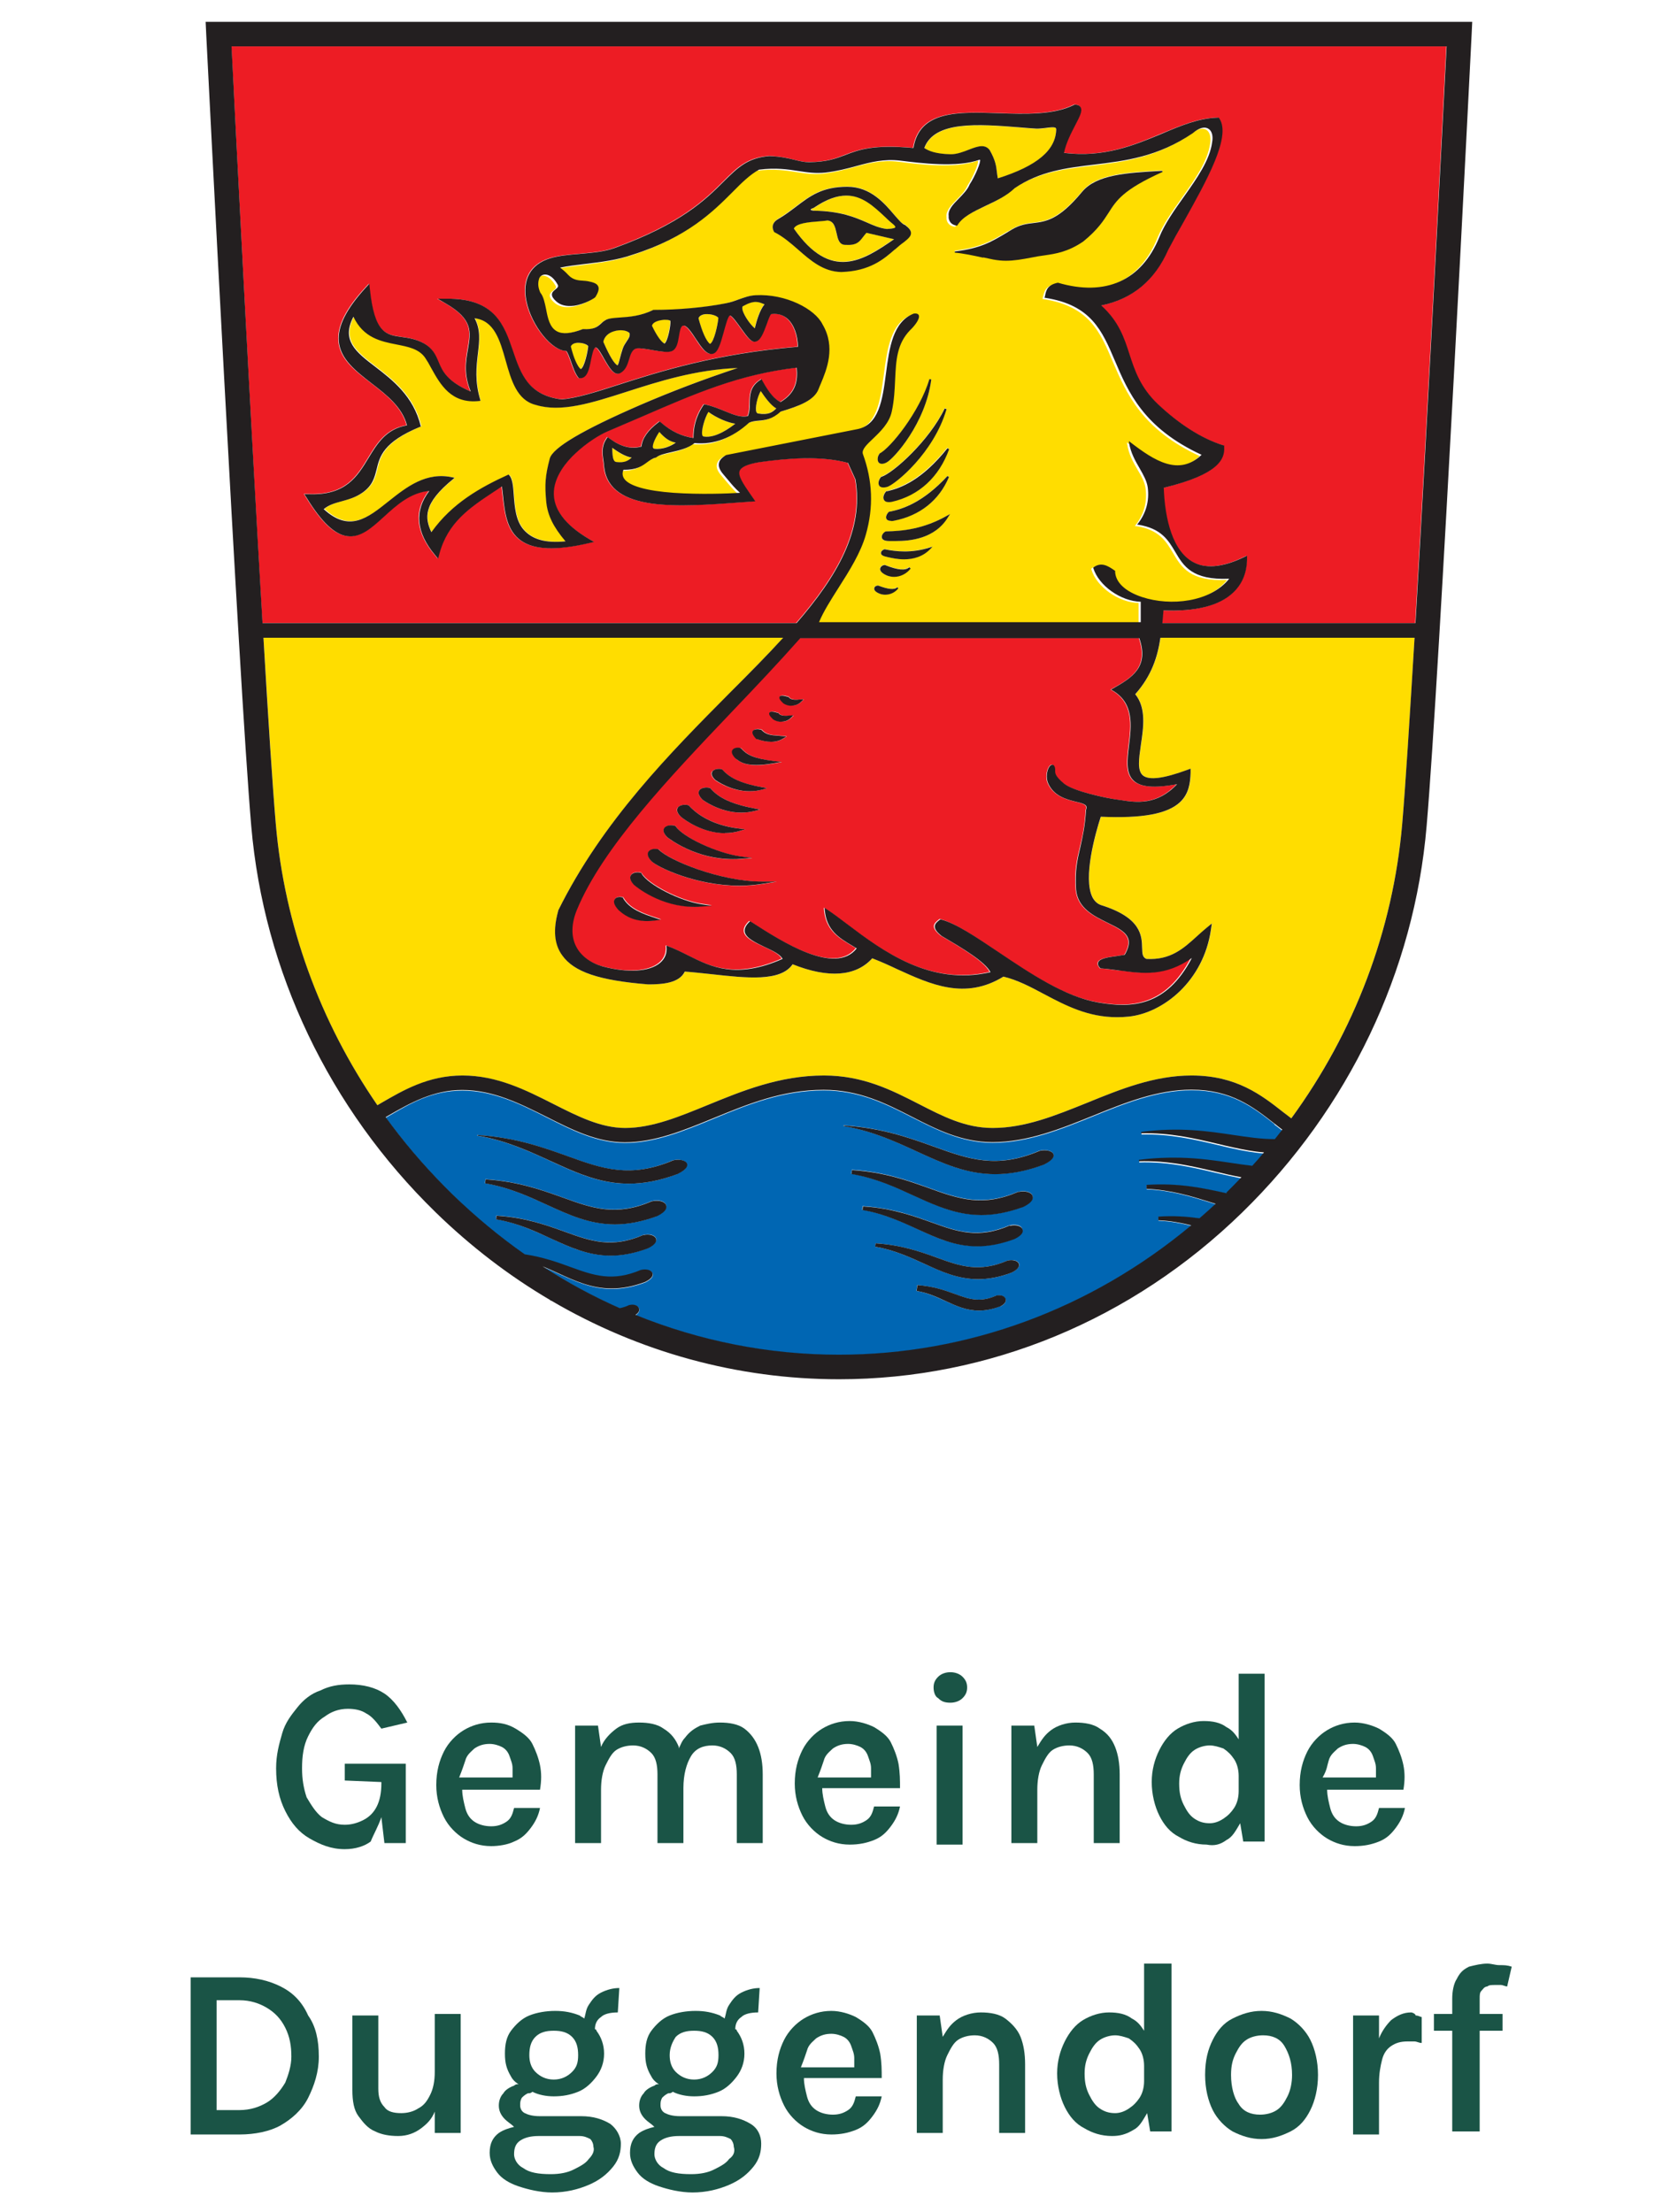 <?xml version="1.0" encoding="UTF-8"?>
<svg xmlns="http://www.w3.org/2000/svg" id="uuid-48b1de98-f001-45e6-8d77-c8acb0d8be7f" viewBox="0 0 110 145">
  <defs>
    <style>.uuid-42759fa9-f6c6-46ff-b27e-09a629fc43f4{fill:#0066b3;}.uuid-8c92e40f-950f-444c-b2d9-d6d51d5347cb{fill:#fd0;}.uuid-38a55652-5eba-4a97-ac65-1da0afc226fc{fill:#ed1c24;}.uuid-e8c90313-c482-4c66-9e49-bdc176515d39{fill:#231f20;}.uuid-ca3d0bc4-b1cf-45eb-9e09-0c9bf97117b3{fill:#1a5446;}</style>
  </defs>
  <path class="uuid-ca3d0bc4-b1cf-45eb-9e09-0c9bf97117b3" d="m25,119.1l.2,1.7h1.4v-5.2h-4v1.1l2.4.1v.1c0,.6-.1,1.1-.3,1.5-.2.4-.5.7-.9.9-.4.2-.8.3-1.2.3-.6,0-1-.2-1.5-.5-.4-.3-.7-.8-1-1.3-.2-.6-.3-1.2-.3-1.9,0-.8.1-1.5.4-2.1s.6-1,1.1-1.3c.4-.3.9-.5,1.5-.5.5,0,.9.1,1.2.3.4.2.7.6,1,1l1.7-.4c-.4-.8-.9-1.5-1.5-1.9s-1.4-.6-2.3-.6c-.7,0-1.3.1-1.9.4-.6.2-1.1.6-1.5,1.1s-.8,1-1,1.7-.4,1.4-.4,2.3c0,1.1.2,2,.6,2.8s.9,1.4,1.6,1.8,1.4.7,2.3.7c.7,0,1.3-.2,1.7-.5.2-.5.5-1,.7-1.6Z"></path>
  <path class="uuid-ca3d0bc4-b1cf-45eb-9e09-0c9bf97117b3" d="m33.7,120.7c.5-.2.8-.5,1.1-.9s.5-.8.6-1.3h-1.7c-.1.4-.2.7-.5.9-.3.2-.6.3-1,.3s-.8-.1-1.1-.3c-.3-.2-.5-.5-.6-.9s-.2-.8-.2-1.2h5.1c.1-.6.1-1.1,0-1.6s-.3-1-.5-1.4-.6-.7-1.1-1-1-.4-1.6-.4c-.7,0-1.3.2-1.8.5s-1,.8-1.3,1.4-.5,1.3-.5,2.2c0,.8.2,1.5.5,2.1s.8,1.1,1.3,1.4,1.1.5,1.8.5c.5,0,1.1-.1,1.5-.3Zm-3.2-5.3c.1-.4.4-.6.6-.8.3-.2.6-.3,1-.3.3,0,.6.1.8.2s.4.3.5.6.2.5.2.8v.6h-3.5c.2-.5.3-.8.4-1.1Z"></path>
  <path class="uuid-ca3d0bc4-b1cf-45eb-9e09-0c9bf97117b3" d="m48.8,113.3c-.4-.3-1-.4-1.6-.4-.5,0-.9.1-1.3.2-.4.2-.7.4-1,.8-.2.2-.3.5-.4.7v-.1c-.2-.5-.5-.9-1-1.2-.4-.3-1-.4-1.6-.4s-1.1.1-1.5.4-.8.7-1,1.2l-.2-1.4h-1.5v7.7h1.7v-3.5c0-.6.1-1.2.3-1.6s.4-.8.7-1,.7-.3,1.1-.3c.5,0,.9.2,1.2.5s.4.8.4,1.4v4.5h1.7v-3.6c0-.9.2-1.6.5-2.1s.8-.7,1.4-.7c.5,0,.9.2,1.2.5s.4.8.4,1.4v4.5h1.7v-4.5c0-.7-.1-1.3-.3-1.8-.2-.5-.5-.9-.9-1.2Z"></path>
  <path class="uuid-ca3d0bc4-b1cf-45eb-9e09-0c9bf97117b3" d="m58.9,115.6c-.1-.5-.3-1-.5-1.4s-.6-.7-1.1-1c-.4-.2-1-.4-1.6-.4-.7,0-1.3.2-1.8.5s-1,.8-1.3,1.4-.5,1.3-.5,2.2c0,.8.2,1.5.5,2.1s.8,1.1,1.3,1.4,1.1.5,1.8.5c.6,0,1.1-.1,1.6-.3.5-.2.8-.5,1.1-.9s.5-.8.6-1.3h-1.7c-.1.4-.2.7-.5.9-.3.2-.6.3-1,.3s-.8-.1-1.1-.3c-.3-.2-.5-.5-.6-.9s-.2-.8-.2-1.2h5.1c0-.5,0-1-.1-1.6Zm-4.9-.2c.1-.4.4-.6.6-.8.3-.2.6-.3,1-.3.3,0,.6.1.8.2s.4.3.5.6.2.5.2.8v.6h-3.5c.2-.5.3-.8.4-1.1Z"></path>
  <path class="uuid-ca3d0bc4-b1cf-45eb-9e09-0c9bf97117b3" d="m62.3,111.6c.3,0,.6-.1.8-.3.2-.2.3-.4.3-.7s-.1-.5-.3-.7-.5-.3-.8-.3-.6.1-.8.3c-.2.2-.3.4-.3.7s.1.6.3.7c.2.2.4.3.8.3Z"></path>
  <rect class="uuid-ca3d0bc4-b1cf-45eb-9e09-0c9bf97117b3" x="61.4" y="113.1" width="1.7" height="7.8"></rect>
  <path class="uuid-ca3d0bc4-b1cf-45eb-9e09-0c9bf97117b3" d="m71.3,114.9c.3.3.4.8.4,1.4v4.5h1.7v-4.5c0-.7-.1-1.3-.3-1.8s-.5-.9-1-1.2c-.4-.3-1-.4-1.6-.4s-1.2.2-1.6.5-.6.6-.9,1.1l-.2-1.4h-1.5v7.7h1.7v-3.5c0-.6.1-1.2.3-1.6.2-.4.4-.8.7-1s.7-.3,1.1-.3c.5,0,.9.2,1.2.5Z"></path>
  <path class="uuid-ca3d0bc4-b1cf-45eb-9e09-0c9bf97117b3" d="m80.4,120.6c.4-.2.6-.6.9-1.1l.2,1.2h1.4v-11h-1.7v4.3c-.2-.3-.4-.6-.8-.8-.4-.3-.9-.4-1.5-.4s-1.2.2-1.7.5-.9.8-1.2,1.4c-.3.6-.5,1.3-.5,2.1s.2,1.6.5,2.2.7,1.1,1.3,1.4c.5.3,1.1.5,1.8.5.5.1.9,0,1.3-.3Zm-2.8-2.3c-.2-.4-.3-.8-.3-1.4,0-.5.1-.9.3-1.3.2-.4.4-.7.7-.9.3-.2.7-.3,1-.3s.6.1.9.2c.3.2.5.4.7.7.2.3.3.7.3,1.1v1c0,.4-.1.8-.3,1.1-.2.3-.4.5-.7.7s-.6.3-.9.3c-.4,0-.7-.1-1-.3-.3-.2-.5-.5-.7-.9Z"></path>
  <path class="uuid-ca3d0bc4-b1cf-45eb-9e09-0c9bf97117b3" d="m90.4,120.7c.5-.2.8-.5,1.1-.9.3-.4.5-.8.6-1.3h-1.7c-.1.4-.2.7-.5.9-.3.2-.6.3-1,.3s-.8-.1-1.1-.3-.5-.5-.6-.9-.2-.8-.2-1.2h5c.1-.6.1-1.1,0-1.6s-.3-1-.5-1.4-.6-.7-1.1-1c-.4-.2-1-.4-1.6-.4-.7,0-1.3.2-1.8.5s-1,.8-1.3,1.4-.5,1.3-.5,2.2c0,.8.2,1.5.5,2.1s.8,1.1,1.3,1.4,1.1.5,1.8.5c.6,0,1.1-.1,1.6-.3Zm-3.3-5.3c.1-.4.4-.6.6-.8.3-.2.6-.3,1-.3.3,0,.6.1.8.2s.4.3.5.6.2.5.2.8v.6h-3.5c.3-.5.3-.8.4-1.1Z"></path>
  <path class="uuid-ca3d0bc4-b1cf-45eb-9e09-0c9bf97117b3" d="m18.4,130.2c-.8-.4-1.7-.6-2.7-.6h-3.2v10.3h3.2c1,0,2-.2,2.7-.6s1.4-1,1.8-1.8.7-1.7.7-2.7c0-1.1-.2-2-.7-2.7-.4-.9-1-1.5-1.8-1.9Zm.3,6.3c-.3.5-.7,1-1.2,1.3s-1.1.5-1.8.5h-1.5v-7.2h1.5c.7,0,1.3.2,1.8.5s.9.7,1.2,1.3.4,1.2.4,1.9c0,.6-.2,1.2-.4,1.7Z"></path>
  <path class="uuid-ca3d0bc4-b1cf-45eb-9e09-0c9bf97117b3" d="m28.5,135.8c0,.6-.1,1.1-.3,1.5-.2.4-.4.7-.8.9-.3.2-.7.3-1.1.3-.5,0-.9-.1-1.1-.4-.3-.3-.4-.7-.4-1.2v-4.8h-1.7v4.9c0,.7.1,1.3.4,1.7s.6.8,1.1,1c.4.2.9.3,1.5.3s1.1-.2,1.5-.5.7-.6.9-1.1v1.4h1.7v-7.8h-1.7v3.8Z"></path>
  <path class="uuid-ca3d0bc4-b1cf-45eb-9e09-0c9bf97117b3" d="m40,139.2c-.5-.3-1.1-.5-1.9-.5h-2.7c-.5,0-.8-.1-1-.2-.2-.1-.3-.3-.3-.5s0-.3.1-.5c.1-.1.2-.2.4-.3.1,0,.2,0,.3-.1.4.2.9.3,1.4.3.6,0,1.1-.1,1.6-.3s.9-.6,1.2-1,.5-.9.5-1.5-.2-1.1-.5-1.5c0-.1-.1-.1-.1-.1,0-.3.1-.6.4-.8.2-.2.6-.3,1.1-.3l.1-1.6c-.4,0-.8.1-1.2.3s-.6.5-.8.8-.2.6-.3.9c-.1-.1-.2-.1-.3-.2-.5-.2-1-.3-1.6-.3s-1.2.1-1.7.3-.9.6-1.2,1-.4.9-.4,1.5.1,1,.4,1.5c.1.2.3.4.5.5-.1,0-.2,0-.3.1-.3.1-.6.3-.7.5-.2.2-.3.5-.3.8s.1.6.4.9c.2.2.4.3.6.5-.4.1-.7.2-1,.4-.4.3-.6.7-.6,1.3,0,.5.2.9.5,1.3.3.4.8.7,1.4.9.6.2,1.4.4,2.2.4.9,0,1.7-.2,2.4-.5s1.2-.7,1.6-1.2c.4-.5.5-1,.5-1.5,0-.5-.3-1-.7-1.3Zm-4.9-5.7c.3-.3.7-.4,1.2-.4s.9.1,1.2.4c.3.3.4.7.4,1.2s-.1.8-.4,1.1c-.3.3-.7.5-1.2.5s-.9-.2-1.2-.5-.4-.7-.4-1.1c0-.5.1-.9.4-1.2Zm3.5,8c-.2.3-.6.5-1,.7s-.9.3-1.5.3c-.8,0-1.4-.1-1.8-.4-.4-.2-.6-.6-.6-.9,0-.4.1-.7.4-.9s.7-.3,1.2-.3h2.7c.3,0,.5.1.7.2.1.1.2.3.2.5.1.3-.1.6-.3.8Z"></path>
  <path class="uuid-ca3d0bc4-b1cf-45eb-9e09-0c9bf97117b3" d="m49.2,139.2c-.5-.3-1.1-.5-1.9-.5h-2.7c-.5,0-.8-.1-1-.2-.2-.1-.3-.3-.3-.5s0-.3.1-.5c.1-.1.2-.2.4-.3.1,0,.2,0,.3-.1.4.2.9.3,1.4.3.6,0,1.1-.1,1.6-.3s.9-.6,1.2-1,.5-.9.5-1.5-.2-1.1-.5-1.5c0-.1-.1-.1-.1-.1,0-.3.1-.6.4-.8.2-.2.6-.3,1.1-.3l.1-1.6c-.4,0-.8.1-1.2.3s-.6.5-.8.8-.2.6-.3.9c-.1-.1-.2-.1-.3-.2-.5-.2-1-.3-1.6-.3s-1.2.1-1.7.3-.9.6-1.2,1-.4.9-.4,1.5.1,1,.4,1.5c.1.2.3.4.5.5-.1,0-.2,0-.3.1-.3.1-.6.3-.7.5-.2.2-.3.5-.3.8s.1.6.4.9c.2.2.4.3.6.5-.4.1-.7.2-1,.4-.4.3-.6.7-.6,1.3,0,.5.2.9.5,1.3.3.4.8.7,1.4.9.6.2,1.4.4,2.2.4.9,0,1.7-.2,2.4-.5s1.2-.7,1.6-1.2c.4-.5.5-1,.5-1.5,0-.5-.2-1-.7-1.3Zm-4.9-5.7c.3-.3.7-.4,1.2-.4s.9.1,1.2.4c.3.3.4.7.4,1.2s-.1.8-.4,1.1c-.3.3-.7.5-1.2.5s-.9-.2-1.2-.5-.4-.7-.4-1.1c0-.5.2-.9.4-1.2Zm3.5,8c-.2.3-.6.5-1,.7s-.9.3-1.5.3c-.8,0-1.4-.1-1.8-.4-.4-.2-.6-.6-.6-.9,0-.4.1-.7.4-.9s.7-.3,1.2-.3h2.7c.3,0,.5.1.7.2.1.1.2.3.2.5.1.3,0,.6-.3.8Z"></path>
  <path class="uuid-ca3d0bc4-b1cf-45eb-9e09-0c9bf97117b3" d="m57.7,134.6c-.1-.5-.3-1-.5-1.4s-.6-.7-1.1-1c-.4-.2-1-.4-1.6-.4-.7,0-1.3.2-1.8.5s-1,.8-1.3,1.4c-.3.6-.5,1.3-.5,2.2,0,.8.2,1.5.5,2.1s.8,1.1,1.3,1.4c.5.3,1.1.5,1.8.5.6,0,1.1-.1,1.6-.3s.8-.5,1.1-.9.5-.8.6-1.3h-1.7c-.1.4-.2.7-.5.9s-.6.3-1,.3-.8-.1-1.1-.3-.5-.5-.6-.9-.2-.8-.2-1.2h5.1c0-.5,0-1-.1-1.6Zm-4.8-.2c.1-.4.4-.6.6-.8.3-.2.6-.3,1-.3.3,0,.6.1.8.2s.4.3.5.6.2.5.2.8v.6h-3.5c.2-.5.3-.8.4-1.1Z"></path>
  <path class="uuid-ca3d0bc4-b1cf-45eb-9e09-0c9bf97117b3" d="m65.9,132.3c-.4-.3-1-.4-1.6-.4s-1.2.2-1.6.5c-.4.3-.6.6-.9,1.1l-.2-1.4h-1.5v7.7h1.7v-3.5c0-.6.1-1.2.3-1.6.2-.4.4-.8.7-1s.7-.3,1.1-.3c.5,0,.9.2,1.2.5.3.3.4.8.4,1.4v4.5h1.7v-4.5c0-.7-.1-1.3-.3-1.8s-.6-.9-1-1.2Z"></path>
  <path class="uuid-ca3d0bc4-b1cf-45eb-9e09-0c9bf97117b3" d="m75,133.1c-.2-.3-.4-.6-.8-.8-.4-.3-.9-.4-1.5-.4s-1.2.2-1.7.5-.9.8-1.2,1.4-.5,1.3-.5,2.1.2,1.6.5,2.2c.3.6.7,1.1,1.3,1.4.5.3,1.1.5,1.8.5.5,0,.9-.1,1.4-.4.4-.2.6-.6.9-1.1l.2,1.2h1.4v-11h-1.8v4.4Zm-.3,4.4c-.2.3-.4.5-.7.7s-.6.3-.9.3c-.4,0-.7-.1-1-.3s-.5-.5-.7-.9-.3-.8-.3-1.4c0-.5.1-.9.3-1.3s.4-.7.7-.9c.3-.2.7-.3,1-.3s.6.1.9.2c.3.2.5.4.7.7s.3.7.3,1.1v1c0,.4-.1.8-.3,1.1Z"></path>
  <path class="uuid-ca3d0bc4-b1cf-45eb-9e09-0c9bf97117b3" d="m84.6,132.3c-.6-.3-1.2-.5-1.9-.5s-1.3.2-1.9.5-1,.8-1.3,1.4-.5,1.3-.5,2.3c0,.9.2,1.7.5,2.3s.8,1.1,1.3,1.4c.6.3,1.2.5,1.9.5s1.3-.2,1.9-.5,1-.8,1.3-1.4.5-1.4.5-2.3-.2-1.7-.5-2.3-.8-1.1-1.3-1.4Zm-.2,5.1c-.2.4-.4.7-.7.9s-.7.3-1.1.3c-.6,0-1.1-.2-1.4-.7-.3-.4-.5-1.1-.5-1.9,0-.6.1-1,.3-1.4s.4-.7.7-.9.7-.3,1.1-.3c.6,0,1.1.2,1.4.7s.5,1.1.5,1.9c0,.5-.1,1-.3,1.4Z"></path>
  <path class="uuid-ca3d0bc4-b1cf-45eb-9e09-0c9bf97117b3" d="m92.5,131.9c-.5,0-.9.2-1.3.5-.3.3-.6.7-.8,1.2v-1.5h-1.7v7.8h1.7v-3.4c0-.6.1-1.1.2-1.5s.3-.7.6-.9.6-.3,1.1-.3h.4c.2,0,.3.1.5.1v-1.7c-.1,0-.2-.1-.4-.1,0-.1-.2-.2-.3-.2Z"></path>
  <path class="uuid-ca3d0bc4-b1cf-45eb-9e09-0c9bf97117b3" d="m97.1,130.5c.1-.1.2-.3.4-.3.1-.1.3-.1.5-.1h.4c.1,0,.3.1.4.1l.3-1.3c-.3-.1-.5-.1-.8-.1s-.5-.1-.8-.1c-.4,0-.8.1-1.2.2-.4.2-.6.4-.8.8-.2.3-.3.8-.3,1.3v1h-1.2v1.1h1.2v6.6h1.8v-6.6h1.5v-1.1h-1.5v-1c0-.2,0-.4.1-.5Z"></path>
  <path class="uuid-42759fa9-f6c6-46ff-b27e-09a629fc43f4" d="m83.54,73.67c-1.39-1.09-2.82-2.21-5.43-2.21-2.25,0-4.39.87-6.46,1.71-2.1.85-4.27,1.73-6.58,1.73-2.02,0-3.67-.85-5.27-1.66-1.7-.87-3.46-1.77-5.8-1.77-2.72,0-5.01.94-7.23,1.86-1.97.81-3.84,1.58-5.8,1.58-1.82,0-3.43-.81-5.13-1.67-1.72-.87-3.5-1.76-5.53-1.76s-3.47.88-4.83,1.67c-.07.04-.13.07-.19.11.13.19.27.37.41.55,1.2,1.6,2.54,3.11,3.99,4.53,1.48,1.45,3.06,2.75,4.72,3.91,1.19.18,2.14.52,2.99.83,1.54.56,2.76.99,4.63.19h.02c.29-.08.65-.02.73.2.05.13,0,.34-.47.58-.82.31-1.54.43-2.2.43-1.32,0-2.41-.5-3.53-1.01-.33-.15-.65-.3-1-.44,1.62,1.05,3.32,1.97,5.06,2.74.2-.04.4-.1.63-.2h.03c.23-.07.51-.01.59.2.04.11.03.27-.22.44,4.22,1.71,8.72,2.61,13.33,2.61,8.42,0,16.52-2.99,23.1-8.48-.66-.16-1.37-.3-2.16-.33v-.24c1.02-.06,1.9,0,2.7.11.36-.31.71-.62,1.06-.95-.11-.03-.21-.07-.32-.1-1.28-.4-2.61-.81-4.21-.88v-.26c2.15-.14,3.75.22,5.17.53.03,0,.05.01.08.02.33-.33.66-.66.98-1-.56-.11-1.12-.24-1.7-.37-1.16-.27-2.34-.55-3.66-.65-.44-.03-.89-.05-1.36-.03v-.09c.99-.13,1.89-.17,2.72-.14,1.24.03,2.32.19,3.32.34.47.07.93.14,1.38.19.26-.29.51-.58.77-.88-.68-.06-1.36-.18-2.04-.33-.33-.07-.65-.15-.99-.23-1.54-.36-3.13-.74-5.01-.69v-.09c2.48-.33,4.37-.05,6.05.2.93.14,1.81.27,2.67.27,0,0,.02,0,.03,0,0,0,.01,0,.02,0,0,0,0,0,0-.01.16-.2.32-.41.48-.61-.17-.13-.35-.27-.53-.41Zm-28.23.09c2.5.16,4.3.81,5.89,1.38,2.3.83,4.12,1.49,6.94.28.41-.1.83,0,.91.22.04.12.02.36-.62.68-1.2.45-2.24.63-3.2.63-1.89,0-3.44-.71-5.14-1.49-1.44-.66-2.92-1.34-4.79-1.66v-.04Zm-19.24,2.33c-1.44-.66-2.92-1.34-4.79-1.66v-.04c2.5.16,4.31.81,5.89,1.38,2.3.83,4.12,1.49,6.94.28.41-.1.83,0,.91.22.04.12.02.36-.62.68-1.18.45-2.22.63-3.17.63,0,0-.02,0-.03,0-1.47,0-2.74-.43-4.03-.99-.37-.16-.73-.33-1.11-.5Zm6.4,5.72c-.91.34-1.71.48-2.45.48-1.47,0-2.68-.55-3.93-1.13-1.08-.49-2.19-1.01-3.58-1.25l.03-.24c1.9.12,3.26.62,4.47,1.05,1.72.62,3.07,1.11,5.16.22h.02c.32-.08.72-.02.81.22.05.15,0,.38-.52.64Zm.6-2.11c-1.03.39-1.94.54-2.77.54-1.67,0-3.03-.63-4.45-1.28-1.22-.56-2.49-1.14-4.06-1.41l.03-.26c2.15.14,3.7.7,5.06,1.19,1.95.7,3.48,1.26,5.85.24h.02c.36-.09.81-.02.91.25.06.16,0,.42-.59.72Zm22.49,5.92h-.02c-.51.2-.96.28-1.37.28-.82,0-1.49-.31-2.18-.62-.58-.26-1.17-.54-1.91-.67l.05-.38c1.05.07,1.8.34,2.46.58.94.34,1.62.58,2.7.12h.03c.23-.07.51-.01.59.2.05.13.03.32-.35.51Zm.76-2.21c-.82.31-1.54.43-2.2.43-1.32,0-2.41-.5-3.53-1.01-.97-.44-1.97-.9-3.22-1.12l.03-.22c1.71.11,2.93.55,4.02.94,1.54.56,2.76.99,4.63.19h.02c.29-.08.65-.02.73.2.05.13,0,.34-.47.58Zm.17-2.22c-.91.34-1.71.48-2.45.48-1.47,0-2.68-.55-3.93-1.13-.62-.29-1.26-.58-1.96-.82-.51-.18-1.04-.33-1.63-.43l.03-.24c1.02.07,1.89.24,2.66.45.66.18,1.25.39,1.81.59,1.72.62,3.07,1.11,5.16.22h.02c.32-.08.72-.02.81.22.05.15,0,.38-.52.64Zm.26-3.08h.02c.36-.09.81-.02.91.25.06.16,0,.42-.59.72-1.03.39-1.94.54-2.77.54-1.02,0-1.93-.23-2.8-.57-.56-.21-1.1-.46-1.65-.71-1.22-.56-2.49-1.14-4.06-1.41l.03-.26c2.15.14,3.7.7,5.06,1.19.97.35,1.85.66,2.77.76.92.1,1.9-.01,3.08-.52Z"></path>
  <path class="uuid-38a55652-5eba-4a97-ac65-1da0afc226fc" d="m15.17,3.03c.22,4.26,1.2,23.7,2.03,37.8h34.99c2.68-3.1,4.42-6.1,3.86-9.42l-.49-1.08c-1.83-.49-3.98-.3-5.85-.04-.73.13-1.14.31-1.25.56-.14.33.24.87.71,1.54l.32.46-.85.06c-4.27.32-8.68.64-9.06-2.27,0-.16-.03-.31-.05-.46-.06-.45-.13-.92.18-1.4l.09-.14.14.1c.77.54,1.39.7,2.08.52.07-.54.43-1.07,1.09-1.57l.1-.08.1.08c.66.56,1.34.89,2.12,1.01,0-.6.1-1.32.63-2.12l.06-.09.11.02c.47.1.89.28,1.26.43.55.23,1.03.43,1.51.32.11-.27.11-.55.12-.84.01-.52.02-1.06.62-1.48l.15-.1.09.16c.41.74.78,1.17,1.16,1.34,1.03-.61,1.14-1.43,1.06-2.25-3.77.44-6.6,1.67-10.17,3.22-.72.31-1.45.63-2.24.96-.52.22-1.37.75-2.08,1.42-.61.58-1.36,1.48-1.43,2.5-.07,1.13.7,2.18,2.29,3.12l.35.2-.39.09c-2.11.49-3.55.43-4.41-.18-.93-.66-1.05-1.83-1.18-2.97-.02-.19-.04-.39-.07-.58-.18.12-.37.25-.55.37-1.54,1.03-3,1.99-3.55,4.07l-.08.3-.2-.24c-1.25-1.49-1.38-2.9-.38-4.2-1.24.1-2.16.94-2.97,1.69-.79.72-1.53,1.4-2.42,1.27-.83-.12-1.66-.91-2.64-2.5l-.16-.26h.3c2.42.1,3.17-1.15,3.9-2.35.57-.94,1.16-1.92,2.53-2.15-.31-1.2-1.34-2-2.34-2.77-1.05-.81-2.04-1.57-2.13-2.75-.08-.98.49-2.12,1.76-3.5l.24-.26.04.35c.3,2.89,1.06,2.99,2.1,3.14.43.06.92.13,1.41.4.62.34.8.77.99,1.22.25.6.54,1.28,2.11,1.95-.47-1.12-.31-2-.18-2.79.2-1.13.34-1.95-1.48-2.99l-.51-.29h.59c3.16-.05,3.77,1.71,4.35,3.41.51,1.49,1,2.91,3.19,3.18.97-.07,2.17-.46,3.7-.95,2.71-.87,6.4-2.05,11.79-2.5-.01-.77-.27-1.47-.69-1.84-.29-.26-.65-.36-1.07-.3-.07.07-.19.41-.28.64-.22.59-.42,1.16-.79,1.17-.24.01-.49-.31-.9-.88-.21-.29-.59-.83-.73-.84-.13.05-.3.71-.41,1.1-.19.72-.36,1.34-.71,1.41-.41.09-.75-.42-1.11-.97-.28-.42-.63-.95-.86-.87-.15.06-.2.39-.25.68-.07.42-.14.84-.48.99-.24.1-.71.02-1.24-.07-.44-.07-.98-.17-1.14-.09-.22.11-.31.39-.41.69-.11.34-.23.72-.57.9-.4.22-.74-.37-1.07-.94-.15-.26-.4-.7-.52-.73-.03,0-.05,0-.06,0-.13.09-.21.5-.28.83-.11.57-.24,1.2-.72,1.18h-.07s-.05-.06-.05-.06c-.2-.26-.33-.64-.46-1.01-.1-.28-.22-.62-.32-.72h0c-.94,0-2.29-1.67-2.61-3.27-.28-1.4.26-2.39,1.52-2.79.56-.18,1.25-.24,1.98-.3.78-.07,1.6-.14,2.24-.37,4.42-1.6,6.03-3.21,7.21-4.39.89-.89,1.54-1.54,2.96-1.65h0s0,0,0,0c.76.02,1.27.15,1.68.25.32.08.6.15.93.15,1.16,0,1.76-.23,2.38-.47.9-.34,1.84-.7,4.47-.46.4-2.46,2.92-2.37,5.58-2.28,1.77.06,3.6.12,4.94-.54l.04-.02h.04c.17,0,.3.06.36.17.14.24-.05.61-.35,1.17-.27.52-.6,1.15-.74,1.82,2.61.34,4.62-.5,6.4-1.25,1.25-.52,2.43-1.02,3.66-1.05h.09s.05.08.05.08c.75,1.19-.83,4.02-2.36,6.76-.36.65-.71,1.26-1.01,1.83-.88,2.01-2.35,3.23-4.39,3.64,1.15,1.02,1.5,2.12,1.85,3.19.35,1.07.7,2.17,1.87,3.28,1.39,1.31,2.85,2.24,4.23,2.68l.1.03v.11c.06.78-.35,1.78-3.95,2.66.05,1.47.36,3.93,1.82,4.81.85.52,2,.43,3.41-.25l.24-.11v.26c-.02.88-.33,1.61-.93,2.17-.91.85-2.45,1.24-4.56,1.16-.01.12-.02.24-.03.37-.01.15-.03.3-.04.46h16.6c.83-14.1,1.82-33.53,2.04-37.8H15.17Z"></path>
  <path class="uuid-38a55652-5eba-4a97-ac65-1da0afc226fc" d="m73.36,63.61c-.4-.05-.81-.11-1.23-.14h-.02s-.01-.01-.01-.01c-.13-.15-.18-.27-.14-.38.09-.26.65-.34,1.24-.42.17-.02.34-.05.5-.08.24-.41.32-.74.24-1.03-.14-.47-.71-.75-1.36-1.07-.92-.45-1.96-.96-2.07-2.18-.09-1.21.08-1.94.28-2.78.16-.67.32-1.37.37-2.42h0c.05-.12.05-.2.02-.26-.07-.14-.34-.21-.67-.29-.63-.16-1.5-.37-1.87-1.31-.13-.46.03-.91.18-1.06.07-.07.13-.07.17-.05.07.02.12.11.15.26,0,.04,0,.08,0,.12,0,.17,0,.36.57.84.62.52,2.9.97,3.45,1.05.09.01.18.03.28.04,1,.15,2.37.36,3.69-1.04-1.48.27-2.38.19-2.85-.24-.52-.49-.41-1.36-.3-2.3.16-1.31.35-2.8-1.12-3.63l-.06-.03.09-.05c1.26-.71,2.44-1.38,1.76-3.34h-22.25c-1.38,1.56-2.93,3.2-4.44,4.78-4.19,4.41-8.52,8.96-10.2,13.02-.36.9-.38,1.73-.06,2.39.31.63.93,1.1,1.74,1.32,1.62.45,3.07.36,3.77-.23.32-.27.47-.64.43-1.07v-.06s.05.02.05.02c.46.17.9.39,1.32.6,1.56.78,3.18,1.58,6.23.25-.15-.31-.68-.55-1.19-.79-.6-.28-1.23-.57-1.29-.99-.03-.21.08-.43.33-.67l.02-.02.15.09c1.9,1.22,5.43,3.49,6.84,1.69-.11-.07-.22-.13-.33-.2-.82-.49-1.66-.99-1.76-2.37v-.08s.06.04.06.04c.43.28.91.64,1.41,1.02,2.29,1.72,5.41,4.07,9.39,3.15-.36-.71-1.88-1.6-3.21-2.38-.3-.24-.44-.44-.44-.61,0-.19.17-.32.33-.45l.04-.03h.02c1,.27,2.28,1.13,3.77,2.14,2.04,1.37,4.34,2.93,6.52,3.31,2.22.39,4.5.29,6.17-2.91-1.74,1.22-3.2,1.03-4.74.82Zm-26.68-13.03c.11-.18.45-.22.63-.16h.02s.01.02.01.02c.4.43.99.88,2.63,1.16l.31.06-.31.09c-.29.08-.58.11-.85.11-1.27,0-2.25-.73-2.26-.74-.27-.27-.26-.44-.2-.54Zm-.84,1.23c.13-.2.5-.23.7-.16h.02s.01.02.01.02c.43.48,1.09.98,2.9,1.32l.35.07-.34.09c-.31.08-.61.11-.89.11-1.44,0-2.53-.84-2.54-.85-.3-.3-.28-.49-.21-.6Zm-1.41,1.13c.13-.2.5-.23.7-.16h.02s.01.02.01.02c.34.38,1.33,1.27,3.32,1.51l.38.04-.37.11c-.34.1-.67.14-.98.14-1.44,0-2.62-.86-2.88-1.07-.3-.3-.28-.49-.21-.6Zm-.88,1.35c.13-.2.5-.23.7-.16h.03s.02.03.02.03c.46.72,2.73,1.78,4.26,1.98l.76.1-.77.06c-.17.01-.33.02-.49.02-2.4,0-4.1-1.28-4.3-1.43-.3-.3-.28-.49-.21-.6Zm-.54,6.02c-.2.03-.39.04-.57.04-1.05,0-1.61-.49-1.86-.71l-.04-.04c-.32-.36-.3-.57-.22-.68.1-.15.34-.18.51-.12h.03s.01.03.01.03c.43.74,1.31,1.04,2.16,1.32l.31.1-.32.05Zm2.99-.91c-.16.01-.31.02-.46.02-2.23,0-3.81-1.3-3.99-1.46-.28-.31-.25-.51-.18-.62.13-.19.46-.21.65-.15h.03s.01.03.01.03c.43.73,2.53,1.81,3.94,2.01l.67.1-.68.05Zm3.99-1.46c-.51.08-1.01.12-1.5.12-2.88,0-5.41-1.23-5.78-1.62-.28-.31-.25-.5-.18-.61.13-.19.46-.21.65-.15h.02s.01.02.01.02c.66.7,4.05,2.09,6.77,2.09h.94s-.93.15-.93.15Zm.79-7.91c-.49.09-.88.12-1.19.12-.8,0-1.1-.23-1.29-.38l-.04-.03c-.29-.29-.28-.47-.22-.57.1-.16.38-.18.54-.13h.02s.01.02.01.02c.39.43.82.66,2.17.83l.48.06-.47.08Zm.62-1.65c-.25.16-.53.24-.84.24-.27,0-.58-.06-.93-.18l-.03-.02c-.23-.22-.3-.39-.22-.52.1-.16.39-.14.55-.08h.02s.01.02.01.02c.28.31.63.34,1.08.37.11,0,.22.02.34.03l.2.02-.17.11Zm.5-1.36c-.19.2-.43.28-.66.28-.2,0-.38-.06-.53-.16-.23-.23-.3-.35-.24-.44.07-.11.27-.07.56.02h.02s.01.03.01.03c.14.2.5.17.79.15h.18s-.13.12-.13.12Zm.67-1.06c-.19.2-.43.28-.66.28-.2,0-.38-.06-.53-.16-.23-.23-.3-.35-.24-.44.07-.11.27-.07.56.02h.02s.01.03.01.03c.14.2.5.17.79.15h.18s-.13.12-.13.12Z"></path>
  <path class="uuid-8c92e40f-950f-444c-b2d9-d6d51d5347cb" d="m76.08,41.8c-.18,1.22-.56,2.46-1.65,3.7.73.9.54,2.18.37,3.32-.14.91-.25,1.69.14,2.01.4.32,1.35.2,2.9-.37l.22-.08v.24c-.02.7-.11,1.42-.7,1.96-.82.77-2.47,1.07-5.19.95-.34,1.05-1.2,4.01-.54,5.29.14.26.32.43.58.51,2.61.82,2.65,2,2.67,2.79.01.41.03.62.28.73,1.57.09,2.42-.68,3.33-1.5.21-.19.42-.38.64-.56l.32-.26-.06.41c-.49,3.37-3.14,5.44-5.38,5.69-.27.03-.53.04-.78.04-1.89,0-3.35-.77-4.77-1.51-.9-.47-1.75-.92-2.67-1.15-2.53,1.55-4.79.51-6.97-.49-.54-.25-1.09-.5-1.63-.71-1.07,1.19-2.88,1.33-5.22.39-.78,1.16-2.99.91-5.32.65-.58-.06-1.18-.13-1.75-.17-.36.76-1.47.84-2.4.84-3.24-.26-4.87-.81-5.64-1.91-.51-.73-.6-1.67-.27-2.9v-.03c2.91-5.86,7.37-10.35,11.3-14.31,1.22-1.23,2.39-2.41,3.46-3.57H17.27c.32,5.31.6,9.77.81,12.21.57,6.61,2.88,12.95,6.66,18.43.09-.05.18-.1.27-.16,1.39-.8,3.12-1.79,5.31-1.79s4.14.95,5.96,1.87c1.6.81,3.11,1.57,4.7,1.57,1.77,0,3.55-.73,5.43-1.51,2.2-.9,4.69-1.93,7.6-1.93,2.57,0,4.44.96,6.24,1.88,1.56.8,3.04,1.56,4.82,1.56,2.12,0,4.11-.81,6.22-1.66,2.15-.87,4.38-1.78,6.82-1.78,2.95,0,4.58,1.29,6.03,2.42.17.14.34.27.51.39,4.13-5.67,6.67-12.33,7.27-19.29.21-2.44.5-6.89.81-12.21h-16.66Z"></path>
  <path class="uuid-8c92e40f-950f-444c-b2d9-d6d51d5347cb" d="m25.5,32.85c1.16-.92,2.46-1.97,4.24-1.55l.08.02-.06.05c-2.06,1.66-1.89,2.61-1.46,3.51,1.36-1.91,3.23-2.94,5.04-3.76h.03s.02,0,.02,0c.23.24.27.75.31,1.33.06.78.13,1.65.64,2.25.57.65,1.44.9,2.75.77-.81-.97-1.18-1.72-1.26-2.57-.12-1.16-.07-1.72.23-2.86.2-.71,2.14-1.86,5.94-3.51,1.96-.85,4.11-1.67,6.38-2.42-2.77.11-5.16.88-7.29,1.56-2.3.74-4.29,1.37-5.95.86-1.23-.3-1.6-1.62-1.97-2.9-.39-1.35-.75-2.63-2.04-2.78.4.73.32,1.46.22,2.3-.1.86-.21,1.83.15,3.07v.04s0,0,0,0h0s-.02,0-.02,0c-1.86.22-2.59-1.09-3.17-2.15-.14-.25-.27-.49-.4-.68-.41-.58-1.12-.72-1.87-.87-1.02-.2-2.18-.42-2.83-1.82-.82,1.56.18,2.32,1.43,3.28,1.12.86,2.51,1.93,2.98,3.89v.03s-.02.01-.02.01c-2.42,1.01-2.66,1.95-2.86,2.79-.13.54-.26,1.06-.93,1.53-.45.32-.9.44-1.34.56-.43.12-.84.23-1.2.52,1.67,1.54,2.87.58,4.26-.52Z"></path>
  <path class="uuid-8c92e40f-950f-444c-b2d9-d6d51d5347cb" d="m35.75,20.29c.12.58.24,1.18.7,1.44.38.21.94.16,1.71-.14h0s0,0,0,0c.73.04.94-.14,1.18-.35.09-.07.18-.15.29-.23.21-.13.54-.15.96-.18.62-.04,1.39-.1,2.19-.5h.02c1.6,0,3.36-.16,4.72-.43.33-.07.6-.17.87-.26.35-.13.69-.25,1.09-.27,1.99-.11,3.91.92,4.39,1.91.89,1.49.27,2.98-.11,3.88-.05.13-.1.24-.14.34-.29.78-1.3,1.14-2.5,1.5-.56.5-1.02.55-1.42.59-.25.02-.49.05-.73.18-1.11,1.01-2.31,1.47-3.58,1.34-.43.35-1.02.48-1.54.6-.4.09-.78.17-.99.34h-.01c-.23.06-.39.19-.57.32-.33.24-.69.51-1.55.49-.09.22-.07.42.05.59.33.47,1.45.79,3.24.92,1.74.13,3.56.05,4.35,0-.35-.32-.53-.55-.77-.83-.1-.12-.2-.24-.33-.39-.23-.27-.32-.5-.28-.71.04-.2.19-.38.48-.54h.01s8.52-1.68,8.52-1.68c1.48-.25,1.7-1.91,1.94-3.67.22-1.67.45-3.4,1.83-3.92h.01c.17-.02.27.02.31.11.11.25-.38.8-.57.98-.88.9-.93,1.98-.98,3.23-.03.67-.06,1.36-.22,2.1-.16.76-.75,1.32-1.23,1.78-.41.39-.73.7-.67.99.64,1.78.71,3.51.2,5.3-.34,1.2-1.08,2.37-1.8,3.5-.5.79-.98,1.54-1.27,2.24h21.09v-1.34c-1.31-.03-2.76-1.05-3.1-2.21v-.03s.01-.02.01-.02c.5-.35.91-.13,1.39.21h.02v.03c0,.71.64,1.33,1.76,1.71,1.86.62,4.49.34,5.72-1.2-2.44.11-3-.84-3.54-1.76-.45-.76-.91-1.54-2.43-1.77h-.07s.04-.06.04-.06c.55-.71.77-1.49.66-2.39-.05-.43-.28-.83-.53-1.25-.28-.48-.59-1.02-.68-1.7v-.09s.06.06.06.06c1.62,1.25,3.2,2.25,4.69.84-3.8-1.76-4.8-4.11-5.69-6.18-.83-1.96-1.55-3.65-4.57-4.11h-.04s.01-.05.01-.05c0-.04.02-.07.03-.11.08-.34.16-.7.84-.84h0s0,0,0,0c3.13.92,5.49-.14,6.65-2.99.36-.89,1-1.79,1.62-2.66.83-1.17,1.69-2.39,1.84-3.55.07-.43-.03-.76-.26-.9-.26-.14-.63-.03-1.01.3-2.3,1.55-4.42,1.81-6.48,2.06-1.82.22-3.54.43-5.19,1.54-.55.52-1.25.85-1.93,1.17-.77.36-1.5.71-1.83,1.27v.02s-.04,0-.04,0c-.18-.02-.32-.09-.42-.21-.09-.11-.14-.26-.12-.42-.06-.4.29-.76.66-1.14.29-.29.58-.59.72-.94.35-.52.76-1.49.67-1.61,0,0-.02,0-.03,0-1.46.53-3.88.23-5.18.06-1.09-.13-1.96.1-2.88.35-.62.17-1.26.34-2.04.43-.63.07-1.18-.01-1.76-.1-.7-.11-1.49-.23-2.59-.09-.61.33-1.14.86-1.75,1.48-1.25,1.25-2.95,2.97-6.56,4.1-.95.33-2.09.47-3.1.6-.59.07-1.16.14-1.63.24.02.01.03.03.05.04.1.08.27.21.49.45.31.33.67.35.98.37.1,0,.2.01.29.03.36.06.6.14.68.33.07.16.01.39-.18.71-.03.05-.68.47-1.4.57-.49.07-.89-.03-1.18-.3-.18-.17-.27-.31-.27-.44,0-.15.13-.25.23-.33.14-.11.22-.19.15-.31-.37-.65-.75-.68-.89-.66-.16.02-.29.12-.33.27-.06.22-.1.51.08.91.21.25.3.66.38,1.09Zm22.27,18.68c-.13,0-.25-.02-.37-.07-.31-.13-.36-.26-.35-.35.02-.11.13-.17.23-.18h.01s.01,0,.01,0c.67.25,1.06.29,1.25.11l.07.07c-.21.27-.54.42-.86.42Zm.58-1.17c-.16,0-.32-.03-.47-.09-.41-.18-.45-.36-.44-.46.02-.14.17-.22.3-.23h.01s.01,0,.01,0c.84.33,1.34.38,1.57.14l.1.08c-.27.35-.68.55-1.09.55Zm2.41-1.86c-.52.56-1.19.71-1.76.71-.46,0-.86-.09-1.09-.15-.05-.01-.09-.02-.12-.03-.25-.06-.3-.16-.3-.23,0-.12.14-.22.24-.25h0s0,0,0,0c.74.15,1.76.27,2.98-.12l.16-.05-.11.12Zm5.07-20.77l.26-.16c.53-.31.97-.37,1.4-.42.82-.1,1.67-.21,3.19-2.04.94-1.14,2.9-1.25,5.18-1.38h.08s.02.07.02.07c-2.57,1.16-3.02,1.87-3.54,2.68-.33.52-.7,1.11-1.66,1.88-1,.68-1.79.8-2.55.91-.14.02-.27.04-.41.06-.16.03-.32.06-.48.09-.53.1-1.07.2-1.64.2-.27,0-.54-.02-.82-.08-.2-.04-.42-.09-.66-.14-.63-.13-1.34-.29-1.86-.33v-.08c1.7-.21,2.41-.64,3.49-1.28Zm-3.93,18.71c-.88,1.46-2.55,1.58-3.42,1.58-.1,0-.19,0-.27,0-.07,0-.13,0-.18,0-.36,0-.46-.12-.48-.22-.04-.17.13-.34.25-.4h.02c1.05-.02,2.45-.15,3.99-1.03l.2-.11-.12.19Zm-3.87-.34h.02c.86-.18,2.2-.61,3.81-2.35l.1.06c-.62,1.52-1.9,2.53-3.6,2.87-.07.01-.14.02-.19.02-.2,0-.29-.08-.32-.15-.07-.16.06-.36.18-.44Zm3.82-4.18l.11.06c-.65,1.83-1.98,3.05-3.75,3.45-.08.02-.15.02-.21.02-.2,0-.29-.08-.32-.16-.09-.18.04-.44.17-.55h.03c.9-.22,2.29-.74,3.97-2.84Zm-.17-2.61l.12.05c-.85,2.89-3.36,4.93-3.88,5.09-.1.03-.19.04-.26.04-.16,0-.24-.07-.28-.13-.1-.17,0-.44.13-.56l.03-.02c.79-.25,3.13-2.37,4.14-4.48Zm-.88-1.89c-.37,2.88-2.46,5.2-2.93,5.44-.13.06-.23.09-.31.09-.11,0-.17-.04-.21-.09-.12-.15-.06-.42.04-.55l.02-.02c.71-.36,2.63-2.73,3.28-4.89l.12.03Zm-10.05-10.52c.44-.26.81-.54,1.17-.81.92-.7,1.71-1.3,3.37-1.31h0c1.52,0,2.46,1.11,3.07,1.84.28.33.5.6.69.65h.01c.28.22.4.38.4.54,0,.19-.18.37-.46.6-.2.14-.39.3-.59.48-.73.63-1.63,1.41-3.51,1.48-1.17-.02-2.01-.75-2.82-1.46-.49-.43-1-.87-1.58-1.16h-.01s0-.02,0-.02c-.09-.15-.23-.54.27-.83Z"></path>
  <path class="uuid-8c92e40f-950f-444c-b2d9-d6d51d5347cb" d="m53.37,13.81c1.77.02,2.71.43,3.47.77.45.2.85.37,1.32.43.45-.02.53-.08.55-.12.02-.06-.11-.17-.22-.26-.04-.03-.08-.07-.12-.1-.1-.09-.2-.19-.31-.29-.77-.72-1.52-1.42-2.56-1.42-.59,0-1.29.23-2.13.8,0,0,0,0,0,0-.16.05-.19.1-.19.11,0,.02.07.06.21.07Z"></path>
  <path class="uuid-8c92e40f-950f-444c-b2d9-d6d51d5347cb" d="m58.6,15.67l-1.81-.42c-.09.1-.16.19-.23.28-.25.33-.43.57-1.18.51-.39-.03-.47-.41-.55-.77-.08-.39-.17-.78-.6-.83-.16.02-.35.04-.56.06-.66.05-1.48.12-1.64.47,2.43,3.47,4.53,2.09,6.57.7Z"></path>
  <path class="uuid-8c92e40f-950f-444c-b2d9-d6d51d5347cb" d="m40.13,29.36c0,.07,0,.14.01.21.02.34.04.69.26.72.57.07.79-.1,1.01-.29-.44-.07-.89-.36-1.28-.64Z"></path>
  <path class="uuid-8c92e40f-950f-444c-b2d9-d6d51d5347cb" d="m42.88,29.4c.56.07,1.12-.18,1.41-.4-.43-.06-.74-.32-1.08-.7-.23.34-.49.87-.41,1.04.01.03.04.05.08.06Z"></path>
  <path class="uuid-8c92e40f-950f-444c-b2d9-d6d51d5347cb" d="m46.12,28.61h0c.79.14,1.79-.61,2.07-.84-.51-.07-1.24-.39-1.76-.77-.22.35-.5,1.28-.39,1.55.02.05.05.06.07.06Z"></path>
  <path class="uuid-8c92e40f-950f-444c-b2d9-d6d51d5347cb" d="m49.58,27.01s.05.07.09.08h0c.72.12.96-.09,1.17-.29.02-.01.03-.03.05-.04-.37-.2-.78-.77-1.02-1.14-.21.35-.4,1.13-.28,1.39Z"></path>
  <path class="uuid-8c92e40f-950f-444c-b2d9-d6d51d5347cb" d="m49.53,19.78c-.21,0-.47.07-.82.27h0s-.06.06-.06.11c-.02.32.47,1.06.82,1.35.11-.47.33-1.23.64-1.57-.02,0-.04-.02-.07-.03-.15-.06-.3-.13-.51-.13Z"></path>
  <path class="uuid-8c92e40f-950f-444c-b2d9-d6d51d5347cb" d="m45.79,20.86c.22.88.49,1.49.75,1.68.27-.11.52-1.29.55-1.7-.04-.11-.34-.24-.68-.25-.15,0-.51,0-.62.27Z"></path>
  <path class="uuid-8c92e40f-950f-444c-b2d9-d6d51d5347cb" d="m43.36,20.97c-.28.04-.6.16-.64.37.3.64.6,1.06.82,1.17.21-.14.42-1.2.39-1.49-.04-.06-.28-.1-.57-.05Z"></path>
  <path class="uuid-8c92e40f-950f-444c-b2d9-d6d51d5347cb" d="m40.25,21.7c-.39.12-.64.37-.71.7,0,.01.02.04.03.06.39.87.69,1.37.9,1.48.05-.05.1-.26.16-.47.05-.19.1-.42.18-.62.08-.21.18-.37.27-.5.13-.19.22-.33.18-.53-.19-.19-.63-.24-1.01-.12Z"></path>
  <path class="uuid-8c92e40f-950f-444c-b2d9-d6d51d5347cb" d="m37.4,22.71c.03.13.07.25.1.36.08.28.17.51.26.7.1.2.2.34.29.42.24-.1.46-1.14.49-1.5-.03-.09-.3-.21-.6-.22-.13,0-.45,0-.54.24Z"></path>
  <path class="uuid-8c92e40f-950f-444c-b2d9-d6d51d5347cb" d="m63.51,9.82c.31-.12.6-.23.85-.23.2,0,.37.07.52.26.38.67.43,1.06.47,1.44.01.13.03.26.06.41,2.59-.82,3.81-1.85,3.83-3.24h0s0-.05-.02-.06c-.09-.08-.41-.04-.69,0-.21.03-.42.05-.59.04-.35-.02-.7-.05-1.06-.08-2.76-.22-5.62-.44-6.28,1.35.27.19.71.4,1.74.41.41,0,.82-.16,1.18-.3Z"></path>
  <path class="uuid-e8c90313-c482-4c66-9e49-bdc176515d39" d="m40.85,58.84v-.02s-.04,0-.04,0c-.17-.06-.41-.04-.51.12-.08.11-.1.32.22.68l.04.04c.26.23.81.71,1.86.71.18,0,.36-.01.57-.04l.32-.05-.31-.1c-.85-.28-1.73-.58-2.16-1.32Z"></path>
  <path class="uuid-e8c90313-c482-4c66-9e49-bdc176515d39" d="m42.05,57.23v-.02s-.04,0-.04,0c-.18-.07-.52-.04-.65.15-.07.11-.1.3.18.62.18.16,1.76,1.46,3.99,1.46.15,0,.3,0,.46-.02l.68-.05-.67-.1c-1.42-.21-3.52-1.28-3.94-2.01Z"></path>
  <path class="uuid-e8c90313-c482-4c66-9e49-bdc176515d39" d="m43.19,55.69h-.01s-.02-.02-.02-.02c-.18-.07-.52-.04-.65.15-.07.11-.1.3.18.61.37.39,2.91,1.62,5.78,1.62.49,0,1-.04,1.5-.12l.93-.15h-.94c-2.72,0-6.11-1.39-6.77-2.09Z"></path>
  <path class="uuid-e8c90313-c482-4c66-9e49-bdc176515d39" d="m48.05,56.31c.16,0,.33,0,.49-.02l.77-.06-.76-.1c-1.53-.21-3.8-1.26-4.26-1.98l-.02-.02h-.03c-.2-.08-.58-.05-.7.15-.07.11-.09.3.21.6.2.15,1.89,1.43,4.3,1.43Z"></path>
  <path class="uuid-e8c90313-c482-4c66-9e49-bdc176515d39" d="m47.51,54.6c.32,0,.65-.04.98-.14l.37-.11-.38-.04c-1.99-.23-2.98-1.13-3.32-1.51v-.02s-.03,0-.03,0c-.2-.07-.58-.04-.7.16-.07.11-.09.3.21.6.26.21,1.44,1.07,2.88,1.07Z"></path>
  <path class="uuid-e8c90313-c482-4c66-9e49-bdc176515d39" d="m48.59,53.26c.29,0,.58-.03.89-.11l.34-.09-.35-.07c-1.81-.34-2.47-.84-2.9-1.32v-.02s-.03,0-.03,0c-.2-.07-.58-.04-.7.16-.07.11-.09.3.21.6.01.01,1.11.85,2.54.85Z"></path>
  <path class="uuid-e8c90313-c482-4c66-9e49-bdc176515d39" d="m49.13,51.86c.27,0,.56-.03.85-.11l.31-.09-.31-.06c-1.64-.29-2.24-.73-2.63-1.16h-.01s-.02-.02-.02-.02c-.18-.06-.52-.03-.63.16-.06.1-.08.27.2.54.01,0,.98.74,2.26.74Z"></path>
  <path class="uuid-e8c90313-c482-4c66-9e49-bdc176515d39" d="m48.24,49.73l.04.03c.2.15.49.38,1.29.38.31,0,.7-.03,1.19-.12l.47-.08-.48-.06c-1.36-.17-1.78-.4-2.17-.83h-.01s-.02-.02-.02-.02c-.16-.05-.44-.04-.54.13-.06.1-.07.28.22.57Z"></path>
  <path class="uuid-e8c90313-c482-4c66-9e49-bdc176515d39" d="m49.61,48.44c.35.12.65.18.93.18.32,0,.59-.08.84-.24l.17-.11-.2-.02c-.12-.01-.23-.02-.34-.03-.45-.03-.8-.06-1.08-.37h-.01s-.02-.02-.02-.02c-.16-.05-.45-.07-.55.08-.07.12,0,.29.22.52l.03.02Z"></path>
  <path class="uuid-e8c90313-c482-4c66-9e49-bdc176515d39" d="m51.22,47.3c.23,0,.47-.08.66-.28l.13-.13h-.18c-.29.03-.65.06-.79-.14v-.02s-.04,0-.04,0c-.29-.09-.49-.13-.56-.02-.06.09.01.22.24.44.15.1.33.16.53.16Z"></path>
  <path class="uuid-e8c90313-c482-4c66-9e49-bdc176515d39" d="m51.89,46.25c.23,0,.47-.08.66-.28l.13-.13h-.18c-.29.03-.65.06-.79-.14v-.02s-.04,0-.04,0c-.29-.09-.49-.13-.56-.02-.06.09.01.22.24.44.15.1.33.16.53.16Z"></path>
  <path class="uuid-e8c90313-c482-4c66-9e49-bdc176515d39" d="m64.45,16.87c.24.05.46.1.66.14.28.05.55.08.82.08.57,0,1.11-.1,1.64-.2.16-.03.32-.06.48-.09.14-.02.27-.04.41-.06.76-.11,1.55-.23,2.55-.91.96-.78,1.33-1.37,1.66-1.88.52-.82.96-1.52,3.54-2.68l-.02-.07h-.08c-2.27.13-4.23.24-5.18,1.38-1.52,1.84-2.37,1.94-3.19,2.04-.43.05-.88.11-1.4.42l-.26.16c-1.08.65-1.79,1.08-3.49,1.28v.08c.52.04,1.23.19,1.86.33Z"></path>
  <path class="uuid-e8c90313-c482-4c66-9e49-bdc176515d39" d="m57.66,29.74l-.02.02c-.1.13-.16.4-.04.55.04.05.11.09.21.09.08,0,.18-.02.31-.09.47-.24,2.56-2.56,2.93-5.44l-.12-.03c-.65,2.16-2.56,4.53-3.28,4.89Z"></path>
  <path class="uuid-e8c90313-c482-4c66-9e49-bdc176515d39" d="m57.79,31.24l-.03.02c-.12.12-.23.39-.13.56.04.07.12.13.28.13.07,0,.16-.01.26-.04.52-.17,3.04-2.21,3.88-5.09l-.12-.05c-1.01,2.11-3.36,4.22-4.14,4.48Z"></path>
  <path class="uuid-e8c90313-c482-4c66-9e49-bdc176515d39" d="m58.14,32.19h-.03c-.13.12-.26.38-.17.56.04.08.12.16.32.16.06,0,.13,0,.21-.02,1.77-.4,3.1-1.63,3.75-3.45l-.11-.06c-1.68,2.1-3.07,2.62-3.97,2.82Z"></path>
  <path class="uuid-e8c90313-c482-4c66-9e49-bdc176515d39" d="m58.42,34.15c.06,0,.12,0,.19-.02,1.7-.33,2.97-1.35,3.6-2.87l-.1-.06c-1.61,1.74-2.94,2.17-3.81,2.34h-.02c-.11.09-.24.3-.18.45.03.07.11.15.32.15Z"></path>
  <path class="uuid-e8c90313-c482-4c66-9e49-bdc176515d39" d="m58.08,34.83h-.02c-.13.06-.29.24-.25.41.02.1.12.22.48.22.05,0,.1,0,.18,0,.08,0,.17,0,.27,0,.87,0,2.55-.12,3.42-1.58l.12-.19-.2.11c-1.54.88-2.94,1.01-3.99,1.03Z"></path>
  <path class="uuid-e8c90313-c482-4c66-9e49-bdc176515d39" d="m57.99,36h0s0,0,0,0c-.1.02-.24.12-.24.25,0,.07.05.17.3.23.03,0,.07.02.12.03.23.05.63.15,1.09.15.58,0,1.24-.15,1.76-.71l.11-.12-.16.05c-1.22.39-2.24.27-2.98.12Z"></path>
  <path class="uuid-e8c90313-c482-4c66-9e49-bdc176515d39" d="m58.02,37.03h-.01s-.01,0-.01,0c-.13.01-.27.09-.3.23-.02.09.02.28.44.46.15.06.31.09.47.09.41,0,.82-.2,1.09-.55l-.1-.08c-.24.23-.74.19-1.57-.14Z"></path>
  <path class="uuid-e8c90313-c482-4c66-9e49-bdc176515d39" d="m57.56,38.38h-.01s-.01,0-.01,0c-.1,0-.22.07-.23.18-.01.09.03.22.35.35.12.05.25.07.37.07.33,0,.65-.15.86-.42l-.07-.07c-.19.18-.59.14-1.25-.11Z"></path>
  <path class="uuid-e8c90313-c482-4c66-9e49-bdc176515d39" d="m58.67,16.35c.2-.18.39-.34.59-.48.29-.23.47-.4.46-.6,0-.16-.12-.32-.4-.53h-.01c-.18-.06-.4-.33-.69-.66-.62-.73-1.55-1.84-3.07-1.84h0c-1.66,0-2.45.61-3.37,1.31-.36.27-.72.55-1.17.81-.5.29-.36.67-.27.83h0s.01.02.01.02c.58.29,1.09.73,1.58,1.16.81.71,1.65,1.44,2.82,1.46,1.88-.06,2.79-.85,3.51-1.48Zm-5.32-2.73s0,0,0,0c.85-.58,1.54-.8,2.13-.8,1.04,0,1.79.7,2.56,1.42.1.1.2.19.31.29.04.03.08.07.12.1.11.09.24.2.22.26-.01.04-.1.1-.55.12-.48-.06-.87-.23-1.32-.43-.76-.33-1.69-.74-3.47-.77-.14-.01-.21-.05-.21-.07,0-.01.03-.06.19-.11Zm1.49,1.66c.08.37.16.75.55.77.75.05.93-.18,1.18-.51.07-.09.14-.18.23-.28l1.81.42c-2.03,1.4-4.14,2.78-6.57-.7.16-.35.98-.42,1.64-.47.21-.02.4-.03.56-.06.43.04.51.44.6.83Z"></path>
  <path class="uuid-e8c90313-c482-4c66-9e49-bdc176515d39" d="m13.48,1.42l.04.85c.02.42,2.12,42.15,2.95,51.87.82,9.53,5.11,18.52,12.09,25.32,2.3,2.24,4.82,4.17,7.51,5.75v.03s.04,0,.07.01c5.73,3.36,12.19,5.15,18.86,5.15,9.81,0,19.2-3.88,26.43-10.93,6.98-6.81,11.28-15.8,12.09-25.32.84-9.73,2.93-51.45,2.95-51.87l.04-.85H13.48Zm66.93,76.79s-.05-.01-.08-.02c-1.42-.31-3.02-.67-5.17-.53v.26c1.6.07,2.93.48,4.21.88.11.03.21.07.32.1-.35.32-.7.64-1.06.95-.79-.11-1.68-.18-2.7-.11v.24c.79.03,1.51.17,2.16.33-6.58,5.49-14.67,8.48-23.1,8.48-4.61,0-9.11-.9-13.33-2.61.25-.16.27-.32.22-.44-.08-.21-.36-.26-.59-.21h-.03c-.23.11-.43.17-.63.21-1.75-.77-3.44-1.69-5.06-2.74.34.14.67.29,1,.44,1.12.52,2.21,1.01,3.53,1.01.66,0,1.38-.12,2.2-.43.48-.24.52-.45.47-.58-.08-.22-.44-.28-.73-.21h-.02c-1.87.8-3.09.37-4.63-.19-.85-.31-1.8-.65-2.99-.83-1.66-1.16-3.23-2.47-4.72-3.91-1.45-1.42-2.79-2.93-3.99-4.53-.14-.18-.27-.37-.41-.55.06-.04.13-.07.19-.11,1.36-.78,2.9-1.67,4.83-1.67,2.03,0,3.81.9,5.53,1.76,1.7.86,3.31,1.67,5.13,1.67,1.96,0,3.83-.77,5.8-1.58,2.22-.91,4.51-1.86,7.23-1.86,2.34,0,4.1.9,5.8,1.77,1.6.82,3.25,1.66,5.27,1.66,2.31,0,4.48-.88,6.58-1.73,2.07-.84,4.21-1.71,6.46-1.71,2.61,0,4.05,1.13,5.43,2.21.18.14.35.28.53.41-.16.21-.32.41-.48.61,0,0,0,0,0,.01,0,0-.01,0-.02,0,0,0-.02,0-.03,0-.86,0-1.74-.13-2.67-.27-1.67-.25-3.57-.53-6.05-.2v.09c1.89-.05,3.48.33,5.02.69.33.08.66.16.99.23.69.15,1.36.28,2.04.33-.25.3-.5.59-.77.88-.45-.05-.91-.12-1.38-.19-1-.15-2.08-.31-3.32-.34-.83-.02-1.73.01-2.73.14v.09c.48-.01.93,0,1.36.03,1.32.1,2.5.38,3.66.65.58.14,1.14.27,1.7.37-.32.34-.65.67-.98,1Zm4.24-4.91c-.17-.13-.34-.26-.51-.39-1.44-1.13-3.08-2.42-6.03-2.42-2.44,0-4.66.9-6.82,1.78-2.11.85-4.09,1.66-6.22,1.66-1.79,0-3.26-.76-4.82-1.56-1.8-.92-3.67-1.88-6.24-1.88-2.91,0-5.4,1.03-7.6,1.93-1.88.77-3.66,1.51-5.43,1.51-1.59,0-3.1-.76-4.7-1.57-1.82-.92-3.7-1.87-5.96-1.87s-3.92.99-5.31,1.79c-.09.05-.18.11-.27.16-3.77-5.48-6.09-11.82-6.66-18.43-.21-2.44-.5-6.89-.81-12.21h34.07c-1.06,1.16-2.24,2.35-3.46,3.57-3.93,3.96-8.39,8.45-11.29,14.31v.03c-.34,1.23-.26,2.18.26,2.9.77,1.09,2.4,1.65,5.64,1.91.94,0,2.04-.08,2.4-.84.56.04,1.16.11,1.75.17,2.33.26,4.54.5,5.32-.65,2.35.94,4.15.8,5.22-.39.55.21,1.1.46,1.63.71,2.19,1,4.45,2.04,6.97.49.92.22,1.77.67,2.67,1.15,1.42.75,2.88,1.51,4.77,1.51.25,0,.51-.01.78-.04,2.25-.24,4.89-2.32,5.38-5.69l.06-.41-.32.26c-.22.18-.43.37-.64.56-.9.82-1.75,1.59-3.33,1.5-.25-.11-.27-.32-.28-.73-.02-.78-.05-1.97-2.67-2.79-.25-.08-.44-.25-.58-.51-.65-1.28.2-4.24.54-5.29,2.71.12,4.36-.18,5.19-.95.59-.55.68-1.27.7-1.96v-.24s-.22.08-.22.08c-1.55.57-2.5.69-2.9.37-.39-.32-.27-1.1-.14-2.01.17-1.14.36-2.42-.37-3.32,1.09-1.23,1.47-2.48,1.65-3.7h16.66c-.32,5.31-.6,9.77-.81,12.21-.6,6.96-3.13,13.62-7.27,19.29ZM46.12,28.61h0s-.05-.01-.07-.06c-.12-.27.16-1.2.39-1.55.52.38,1.25.7,1.76.77-.29.23-1.28.98-2.07.84Zm.97-7.77c-.03.41-.28,1.59-.55,1.7-.25-.2-.52-.81-.75-1.68.1-.27.47-.28.62-.27.34.01.64.15.68.25Zm-5.68,9.15c-.22.19-.44.36-1.01.29-.22-.03-.24-.38-.26-.72,0-.07,0-.14-.01-.21.4.28.84.57,1.28.64Zm27.83-21.54c-.02,1.39-1.24,2.42-3.83,3.24-.03-.14-.04-.28-.06-.41-.04-.38-.09-.77-.47-1.44-.14-.19-.32-.26-.52-.26-.25,0-.54.11-.85.23-.36.14-.77.3-1.18.3-1.02-.02-1.47-.23-1.74-.41.66-1.79,3.52-1.57,6.28-1.35.35.03.71.06,1.06.08.16.01.38-.02.59-.04.28-.04.6-.08.69,0,.02.02.02.03.02.06h0Zm-20.22,19.3c.23-.13.47-.16.73-.18.41-.04.87-.08,1.42-.59,1.19-.36,2.21-.72,2.5-1.5.04-.1.08-.21.14-.34.37-.89,1-2.38.11-3.88-.48-1-2.41-2.02-4.39-1.91-.41.02-.74.15-1.09.27-.27.1-.54.2-.87.26-1.36.27-3.12.43-4.72.43h-.02c-.81.4-1.57.46-2.19.5-.42.03-.76.05-.96.18-.12.07-.21.15-.29.23-.24.21-.45.39-1.18.35h0s0,0,0,0c-.78.3-1.34.35-1.71.14-.46-.25-.59-.85-.7-1.44-.09-.43-.17-.84-.38-1.09-.18-.4-.15-.68-.08-.91.04-.14.17-.25.33-.27.15-.02.52,0,.89.66.07.12-.01.2-.15.31-.11.09-.23.19-.23.33,0,.13.08.27.27.44.29.27.68.36,1.18.3.71-.1,1.37-.51,1.4-.57.2-.32.26-.55.18-.71-.08-.18-.32-.26-.68-.33-.09-.02-.19-.02-.29-.03-.31-.02-.67-.04-.98-.37-.22-.24-.39-.37-.49-.45-.02-.01-.04-.03-.05-.04.48-.1,1.04-.17,1.63-.24,1.01-.12,2.15-.26,3.1-.6,3.6-1.13,5.31-2.85,6.56-4.1.61-.62,1.15-1.15,1.75-1.48,1.1-.14,1.89-.02,2.59.09.58.09,1.12.17,1.76.1.77-.09,1.42-.26,2.04-.43.92-.25,1.78-.48,2.88-.35,1.3.16,3.72.47,5.18-.06,0,0,.03,0,.03,0,.09.11-.32,1.08-.67,1.61-.14.35-.44.65-.72.94-.37.38-.72.73-.66,1.14-.02.15.03.3.12.42.1.12.24.19.42.21h.02s.01-.02.01-.02c.33-.56,1.06-.9,1.83-1.27.68-.32,1.39-.65,1.93-1.17,1.65-1.11,3.37-1.32,5.19-1.54,2.06-.25,4.18-.5,6.48-2.06.39-.34.76-.45,1.01-.3.24.13.34.47.26.9-.15,1.16-1.01,2.38-1.84,3.55-.62.87-1.26,1.77-1.62,2.66-1.16,2.85-3.52,3.91-6.65,2.99h0s0,0,0,0c-.69.14-.77.5-.84.84,0,.04-.02.07-.03.11v.04s.03,0,.03,0c3.02.46,3.74,2.16,4.57,4.11.88,2.07,1.88,4.42,5.69,6.18-1.49,1.41-3.07.41-4.69-.84l-.07-.06v.09c.11.68.42,1.22.7,1.7.24.42.47.82.53,1.25.11.9-.11,1.68-.66,2.39l-.04.05h.07c1.52.24,1.98,1.02,2.43,1.78.54.92,1.1,1.87,3.54,1.76-1.23,1.54-3.85,1.82-5.72,1.2-1.12-.37-1.76-.99-1.76-1.71v-.02h-.02c-.48-.34-.89-.57-1.39-.22l-.02.02v.03c.35,1.15,1.8,2.18,3.11,2.21v1.34h-21.09c.29-.7.77-1.45,1.27-2.24.72-1.13,1.46-2.3,1.8-3.5.51-1.79.45-3.53-.2-5.3-.07-.29.26-.6.67-.99.47-.45,1.07-1.02,1.23-1.78.16-.74.19-1.43.22-2.1.06-1.25.11-2.33.98-3.23.19-.17.68-.72.57-.98-.04-.09-.15-.13-.31-.11h-.01c-1.38.53-1.61,2.25-1.83,3.92-.23,1.76-.46,3.42-1.94,3.67l-8.52,1.68h-.01c-.29.17-.45.34-.48.55-.04.21.05.44.28.71.13.15.23.28.33.39.23.28.42.51.77.83-.79.05-2.61.12-4.35,0-1.79-.13-2.91-.45-3.24-.92-.12-.18-.14-.37-.05-.59.86.02,1.23-.25,1.55-.49.18-.13.34-.25.57-.31h.01c.22-.18.6-.26.99-.35.52-.12,1.11-.25,1.54-.6,1.27.12,2.47-.33,3.58-1.34Zm-10.95-3.56c-.1-.07-.19-.22-.29-.42-.09-.19-.18-.42-.26-.7-.03-.11-.07-.23-.1-.36.09-.23.41-.25.54-.24.3.01.56.13.6.22-.03.36-.25,1.4-.49,1.5Zm2.19-2.48c.39-.12.82-.07,1.01.12.04.21-.05.34-.18.53-.09.14-.2.29-.27.5-.07.2-.13.43-.18.62-.05.21-.11.42-.16.47-.21-.11-.52-.61-.9-1.48-.01-.03-.02-.05-.03-.06.06-.33.32-.59.71-.7Zm3.3.81c-.22-.11-.52-.54-.82-1.17.04-.21.35-.33.64-.37.29-.05.53,0,.57.05.03.29-.18,1.36-.39,1.49Zm5.16-2.46h0c.36-.2.62-.27.82-.27s.36.07.51.13c.02,0,.04.02.07.03-.31.35-.53,1.1-.64,1.57-.35-.29-.84-1.03-.82-1.35,0-.06.02-.09.06-.11Zm2.13,6.75c-.21.19-.44.41-1.17.29h0s-.07-.03-.09-.08c-.12-.26.07-1.04.28-1.39.24.36.65.94,1.02,1.14-.02.01-.03.03-.05.04Zm-7.96,2.6s-.07-.02-.08-.06c-.08-.18.18-.7.41-1.04.34.38.65.63,1.08.7-.29.22-.85.47-1.41.4Zm31.79,12.4c.68,1.95-.51,2.62-1.76,3.34l-.09.05.06.03c1.47.83,1.28,2.32,1.12,3.63-.11.93-.22,1.81.3,2.3.46.44,1.37.51,2.85.24-1.32,1.4-2.69,1.2-3.69,1.04-.1-.01-.19-.03-.28-.04-.56-.07-2.83-.53-3.45-1.05-.57-.48-.57-.67-.57-.84,0-.04,0-.08,0-.12-.02-.15-.07-.24-.15-.26-.04-.01-.1-.01-.17.05-.16.15-.31.6-.18,1.06.36.94,1.23,1.15,1.87,1.31.34.08.6.15.67.29.03.06.02.14-.02.25h0c-.06,1.06-.22,1.76-.37,2.43-.2.84-.36,1.57-.28,2.78.11,1.22,1.15,1.73,2.07,2.18.66.32,1.22.6,1.36,1.07.08.28,0,.62-.24,1.03-.16.03-.33.05-.5.08-.59.08-1.15.16-1.24.42-.04.11,0,.24.14.38h.01s.02.01.02.01c.42.03.84.09,1.23.14,1.54.21,3,.4,4.74-.82-1.68,3.21-3.96,3.3-6.17,2.91-2.17-.38-4.48-1.94-6.52-3.31-1.49-1-2.77-1.87-3.77-2.13h-.02s-.04.02-.04.02c-.16.13-.33.25-.33.45,0,.18.14.37.44.61,1.34.79,2.85,1.68,3.21,2.38-3.98.92-7.11-1.43-9.39-3.15-.5-.38-.98-.74-1.41-1.02l-.07-.04v.08c.1,1.38.95,1.88,1.77,2.37.11.07.22.13.33.2-1.41,1.8-4.94-.47-6.84-1.69l-.15-.09-.02.02c-.26.24-.36.46-.33.67.07.41.69.7,1.29.99.51.24,1.04.48,1.19.79-3.05,1.34-4.67.53-6.23-.25-.42-.21-.86-.43-1.32-.6l-.06-.02v.06c.05.43-.1.8-.42,1.07-.7.59-2.14.67-3.77.23-.81-.23-1.43-.7-1.74-1.32-.33-.66-.31-1.49.06-2.39,1.68-4.06,6.01-8.62,10.2-13.02,1.51-1.58,3.06-3.22,4.44-4.78h22.25Zm-43.21-15.54h0s.02,0,.02,0v-.04c-.38-1.24-.26-2.21-.16-3.07.1-.84.18-1.57-.22-2.3,1.29.15,1.66,1.43,2.04,2.78.36,1.28.74,2.6,1.97,2.9,1.66.51,3.65-.12,5.95-.86,2.12-.68,4.52-1.45,7.29-1.56-2.27.75-4.41,1.57-6.38,2.42-3.8,1.65-5.74,2.8-5.94,3.51-.3,1.14-.34,1.7-.23,2.86.09.86.45,1.61,1.26,2.57-1.31.13-2.18-.12-2.75-.77-.51-.59-.58-1.47-.64-2.25-.04-.58-.08-1.09-.31-1.33l-.02-.02h-.03c-1.82.83-3.68,1.86-5.04,3.77-.42-.9-.6-1.85,1.46-3.51l.06-.05-.08-.02c-1.77-.42-3.08.63-4.24,1.55-1.39,1.11-2.58,2.06-4.26.52.36-.3.77-.4,1.2-.52.43-.12.88-.24,1.34-.56.67-.47.79-.99.93-1.53.2-.84.43-1.79,2.86-2.79h.03s0-.04,0-.04c-.47-1.96-1.86-3.03-2.98-3.89-1.26-.96-2.25-1.73-1.43-3.28.65,1.39,1.81,1.62,2.83,1.82.75.15,1.46.28,1.87.87.13.19.27.43.4.68.59,1.06,1.31,2.37,3.17,2.15h.02Zm61.33,14.57h-16.6c.01-.15.03-.31.04-.46.01-.12.02-.24.03-.37,2.11.08,3.65-.3,4.56-1.16.59-.55.9-1.28.92-2.17v-.26s-.23.11-.23.11c-1.42.68-2.57.77-3.41.25-1.45-.89-1.77-3.34-1.82-4.81,3.6-.87,4.01-1.88,3.96-2.66v-.11s-.11-.03-.11-.03c-1.38-.44-2.84-1.37-4.23-2.68-1.16-1.1-1.52-2.21-1.87-3.28-.34-1.06-.7-2.16-1.85-3.19,2.03-.41,3.51-1.63,4.39-3.64.3-.57.64-1.19,1.01-1.83,1.53-2.74,3.11-5.56,2.36-6.76l-.05-.08h-.09c-1.24.04-2.42.53-3.66,1.06-1.78.74-3.78,1.58-6.4,1.25.14-.67.47-1.3.74-1.82.29-.56.49-.93.35-1.17-.07-.11-.19-.17-.36-.17h-.04s-.04.02-.04.02c-1.34.66-3.17.6-4.94.54-2.66-.09-5.18-.18-5.58,2.28-2.63-.24-3.56.11-4.47.46-.63.24-1.22.46-2.38.47-.32,0-.6-.07-.93-.15-.41-.1-.92-.23-1.68-.25h0s0,0,0,0c-1.42.12-2.06.76-2.96,1.65-1.18,1.18-2.79,2.79-7.21,4.39-.64.23-1.45.3-2.24.37-.73.06-1.42.12-1.98.3-1.26.4-1.8,1.4-1.52,2.79.32,1.6,1.67,3.27,2.61,3.27h0c.1.1.22.44.32.72.13.37.26.75.46,1.01l.05.06h.07c.48.02.61-.61.72-1.18.07-.33.15-.75.28-.83.02-.01.03-.02.06,0,.12.02.37.46.52.73.33.57.66,1.16,1.07.94.35-.19.47-.57.57-.9.09-.3.18-.58.41-.69.16-.08.71.01,1.14.09.54.09,1,.17,1.24.07.34-.14.41-.57.48-.99.05-.29.1-.63.25-.68.23-.09.58.44.86.87.36.54.7,1.06,1.11.97.35-.08.51-.7.71-1.41.11-.39.28-1.06.41-1.1.14,0,.52.55.73.84.41.57.66.9.9.88.37-.02.57-.58.79-1.17.08-.23.2-.56.28-.64.42-.06.78.05,1.07.3.42.37.68,1.07.69,1.84-5.39.45-9.08,1.63-11.79,2.5-1.52.49-2.73.87-3.7.95-2.19-.27-2.68-1.68-3.19-3.18-.58-1.7-1.19-3.46-4.35-3.42h-.59s.51.3.51.3c1.81,1.04,1.67,1.86,1.48,2.99-.14.79-.29,1.68.18,2.79-1.57-.67-1.86-1.35-2.11-1.95-.19-.45-.37-.88-.99-1.22-.5-.27-.98-.34-1.41-.4-1.04-.14-1.8-.25-2.1-3.14l-.04-.35-.24.26c-1.26,1.38-1.84,2.52-1.76,3.5.1,1.17,1.09,1.94,2.13,2.75,1,.77,2.03,1.57,2.34,2.77-1.37.23-1.96,1.21-2.53,2.15-.73,1.2-1.48,2.45-3.9,2.36h-.3s.16.25.16.25c.98,1.59,1.82,2.38,2.64,2.5.89.13,1.63-.55,2.42-1.27.82-.75,1.73-1.58,2.97-1.69-.99,1.3-.87,2.71.38,4.2l.2.24.08-.3c.55-2.08,2-3.04,3.55-4.07.18-.12.37-.24.55-.37.03.19.05.39.07.58.12,1.13.25,2.31,1.18,2.97.86.61,2.3.67,4.41.18l.39-.09-.35-.2c-1.59-.94-2.36-1.99-2.29-3.12.07-1.02.81-1.93,1.43-2.5.71-.67,1.56-1.2,2.08-1.42.78-.33,1.52-.65,2.24-.96,3.57-1.55,6.4-2.78,10.17-3.22.08.82-.03,1.64-1.06,2.25-.38-.17-.75-.6-1.16-1.34l-.09-.16-.15.1c-.6.42-.61.96-.62,1.48,0,.29-.01.57-.12.84-.47.11-.95-.09-1.51-.32-.37-.15-.79-.33-1.26-.43l-.11-.02-.06.09c-.53.81-.63,1.52-.63,2.12-.78-.12-1.46-.44-2.12-1.01l-.1-.08-.1.08c-.66.5-1.03,1.02-1.09,1.57-.68.18-1.31.03-2.08-.52l-.14-.1-.09.14c-.31.48-.25.95-.18,1.4.02.16.04.3.05.46.38,2.91,4.79,2.59,9.06,2.27l.85-.06-.32-.46c-.47-.68-.84-1.22-.71-1.54.1-.25.51-.43,1.25-.56,1.87-.26,4.02-.45,5.85.04l.49,1.08c.56,3.32-1.18,6.32-3.86,9.42H17.21c-.83-14.1-1.82-33.53-2.03-37.8h79.65c-.22,4.26-1.21,23.7-2.04,37.8Z"></path>
  <path class="uuid-e8c90313-c482-4c66-9e49-bdc176515d39" d="m66.78,78.11h-.02c-1.18.51-2.16.63-3.08.53-.92-.1-1.8-.41-2.77-.76-1.37-.49-2.91-1.05-5.06-1.19l-.03.26c1.58.27,2.84.85,4.06,1.41.55.25,1.09.5,1.65.71.87.33,1.78.57,2.8.57.83,0,1.74-.16,2.77-.54.6-.3.65-.55.59-.72-.1-.27-.55-.34-.91-.26Z"></path>
  <path class="uuid-e8c90313-c482-4c66-9e49-bdc176515d39" d="m66.22,80.32h-.02c-2.09.9-3.44.41-5.16-.21-.56-.2-1.15-.41-1.81-.59-.77-.21-1.64-.39-2.66-.45l-.03.24c.59.1,1.12.25,1.63.43.69.24,1.33.53,1.96.82,1.25.57,2.45,1.13,3.93,1.13.74,0,1.54-.14,2.45-.48.53-.26.58-.49.52-.64-.09-.24-.49-.31-.81-.23Z"></path>
  <path class="uuid-e8c90313-c482-4c66-9e49-bdc176515d39" d="m66.07,82.62h-.02c-1.87.8-3.09.37-4.63-.19-1.08-.39-2.31-.83-4.02-.94l-.03.22c1.25.22,2.25.68,3.22,1.12,1.12.52,2.21,1.01,3.53,1.01.66,0,1.38-.12,2.2-.43.48-.24.52-.45.47-.58-.08-.22-.44-.28-.73-.21Z"></path>
  <path class="uuid-e8c90313-c482-4c66-9e49-bdc176515d39" d="m65.33,84.92h-.03c-1.08.47-1.76.23-2.7-.11-.66-.24-1.41-.51-2.46-.58l-.05.38c.74.13,1.33.4,1.91.67.69.32,1.36.62,2.18.62.41,0,.86-.08,1.37-.27h.02c.37-.19.39-.38.35-.51-.08-.21-.36-.26-.59-.21Z"></path>
  <path class="uuid-e8c90313-c482-4c66-9e49-bdc176515d39" d="m68.15,75.43c-2.82,1.2-4.64.55-6.94-.28-1.59-.57-3.39-1.22-5.89-1.38v.04c1.86.32,3.34,1,4.78,1.66,1.7.78,3.25,1.49,5.14,1.49.96,0,2-.18,3.2-.63.64-.32.67-.56.62-.68-.08-.22-.5-.32-.91-.22Z"></path>
  <path class="uuid-e8c90313-c482-4c66-9e49-bdc176515d39" d="m42.76,78.73h-.02c-2.37,1.02-3.91.46-5.85-.24-1.37-.49-2.91-1.05-5.06-1.19l-.03.26c1.58.27,2.84.85,4.06,1.41,1.42.65,2.78,1.28,4.45,1.28.83,0,1.74-.16,2.77-.54.6-.3.65-.55.59-.72-.1-.27-.55-.34-.91-.26Z"></path>
  <path class="uuid-e8c90313-c482-4c66-9e49-bdc176515d39" d="m42.2,80.94h-.02c-2.09.9-3.44.41-5.16-.21-1.2-.43-2.57-.93-4.47-1.05l-.03.24c1.39.24,2.51.75,3.58,1.25,1.25.57,2.45,1.13,3.93,1.13.74,0,1.54-.14,2.45-.48.53-.26.58-.49.52-.64-.09-.24-.49-.31-.81-.23Z"></path>
  <path class="uuid-e8c90313-c482-4c66-9e49-bdc176515d39" d="m44.13,76.05c-2.82,1.2-4.64.55-6.94-.28-1.59-.57-3.39-1.22-5.89-1.38v.04c1.86.32,3.34,1,4.78,1.66.38.17.74.34,1.11.5,1.29.56,2.56.99,4.03.99,0,0,.02,0,.03,0,.95,0,1.99-.19,3.17-.63.64-.32.67-.56.62-.68-.08-.22-.5-.32-.91-.22Z"></path>
</svg>
